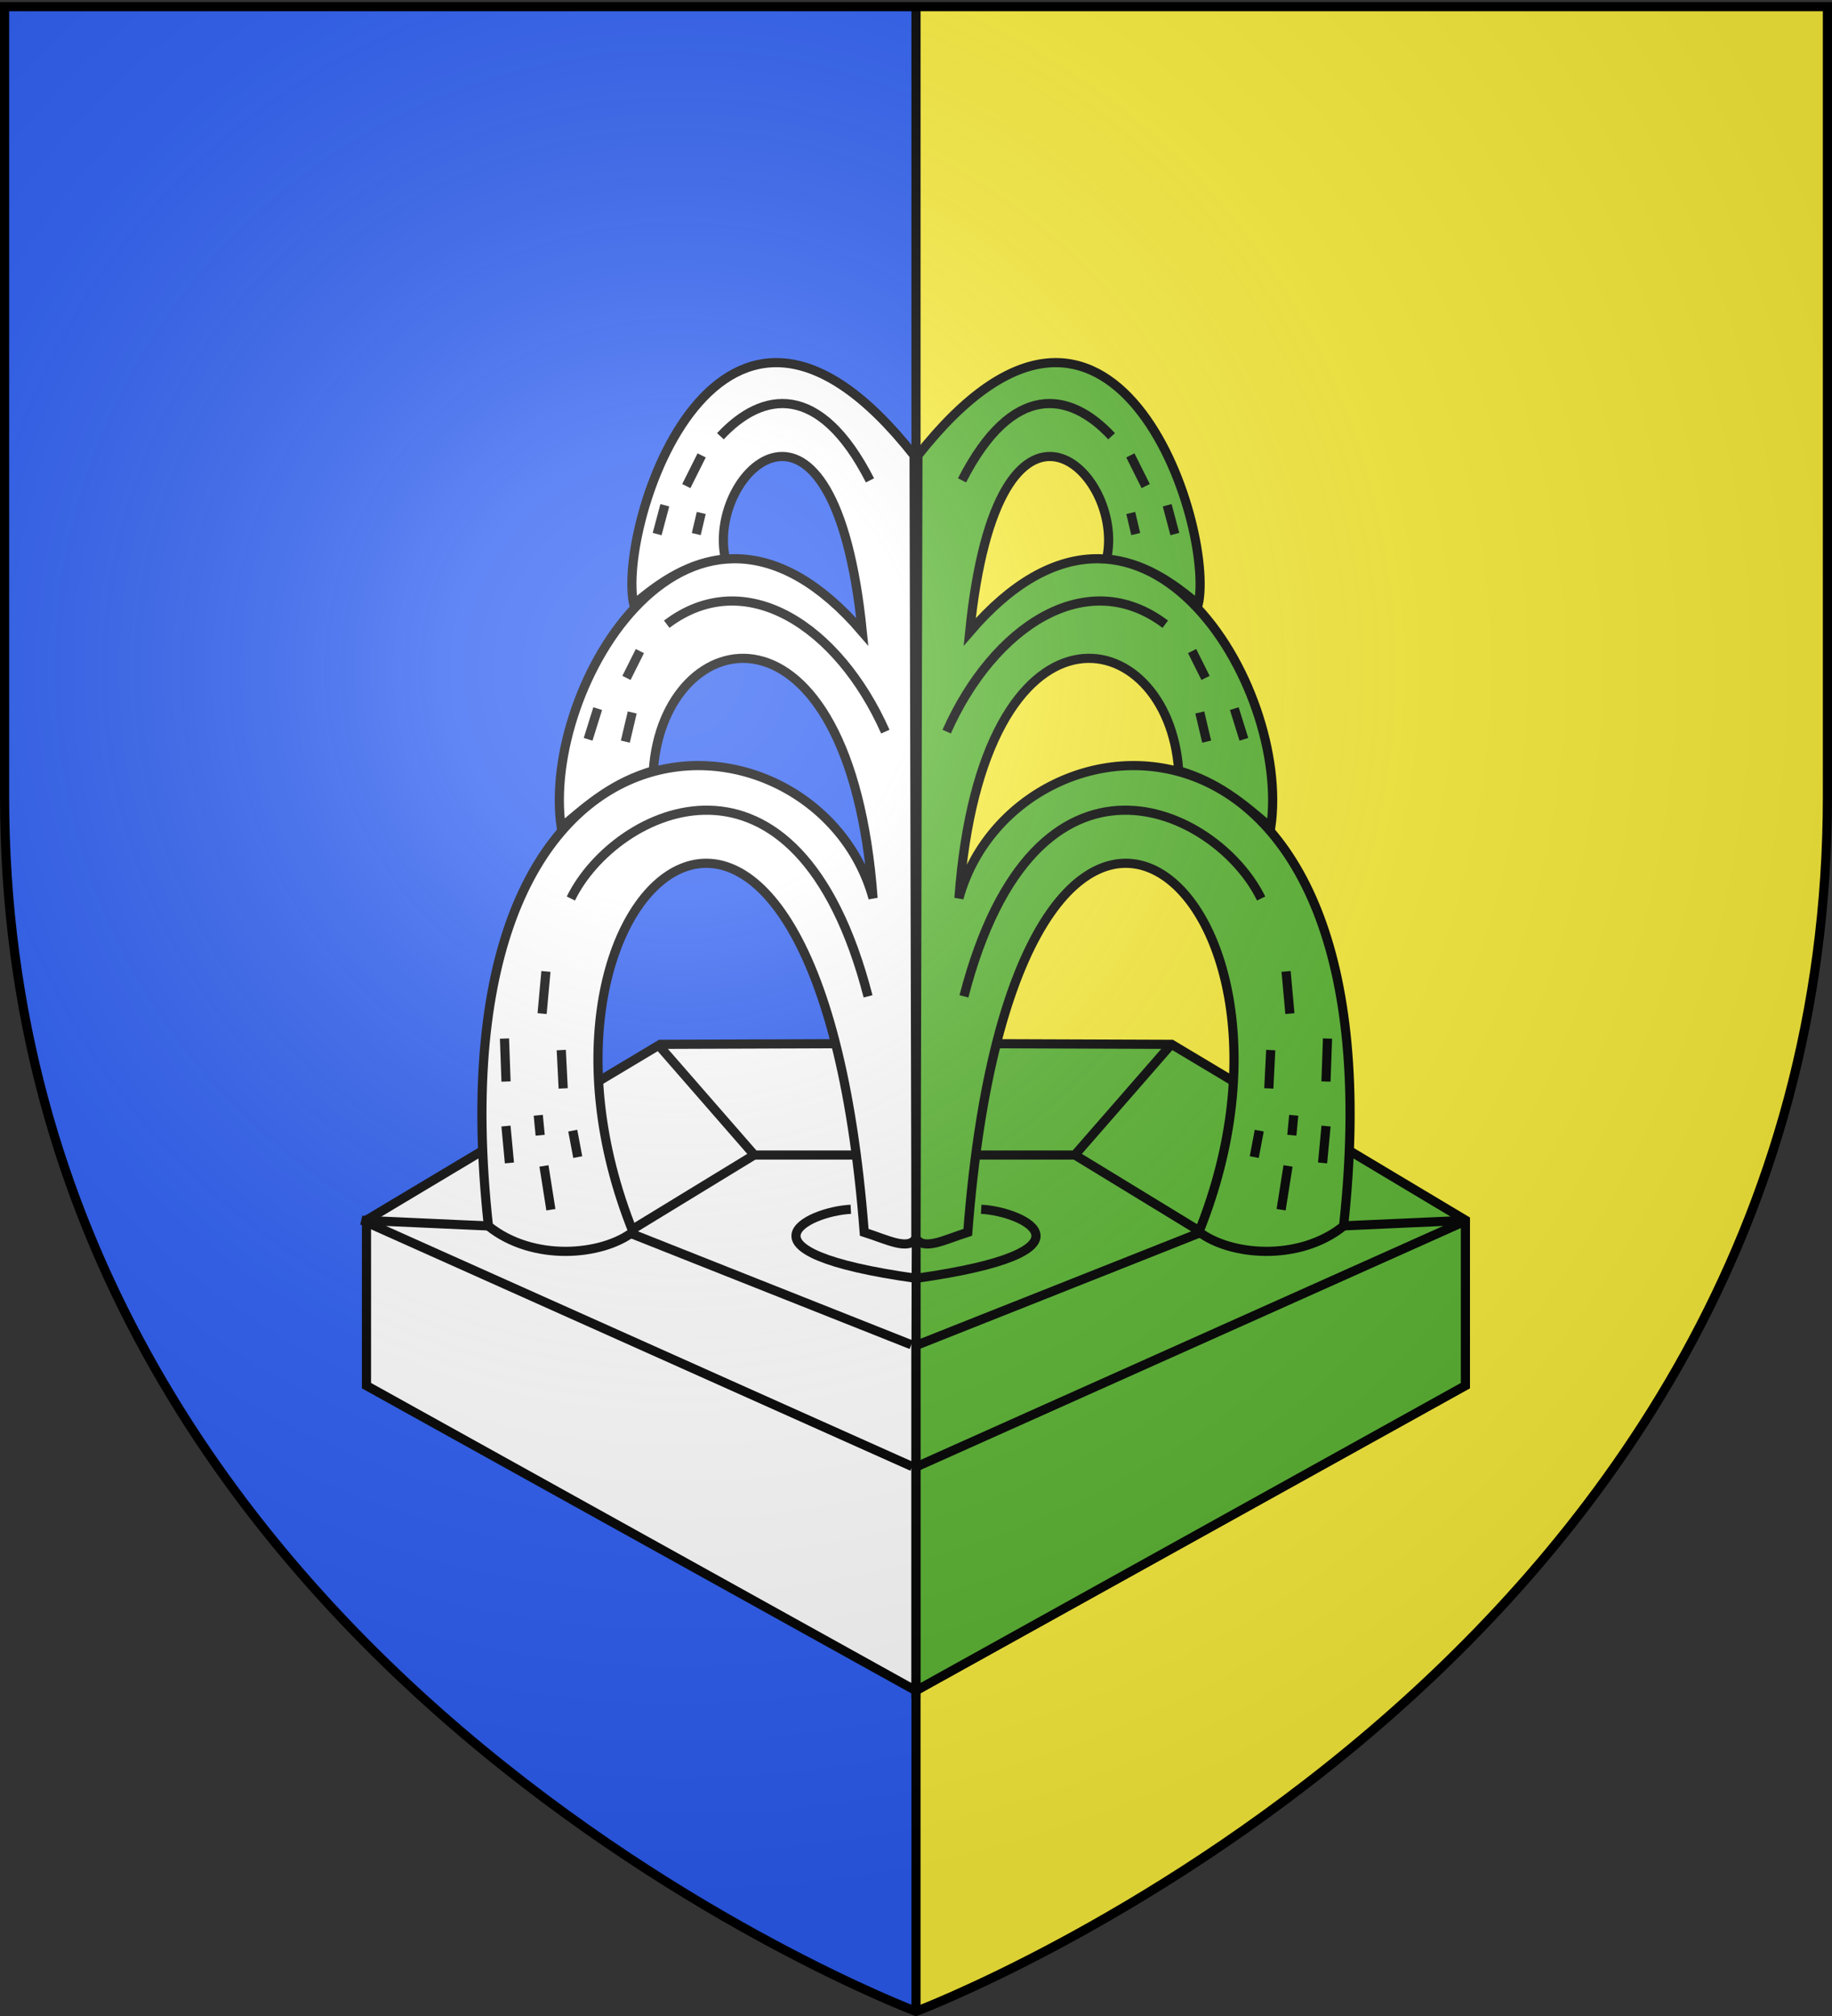 <svg xmlns="http://www.w3.org/2000/svg" xmlns:xlink="http://www.w3.org/1999/xlink" width="600" height="660" version="1.0"><rect width="100%" height="100%" fill="#333333" stroke="none"/><desc>Flag of Canton of Valais (Wallis)</desc><defs><radialGradient xlink:href="#b" id="c" cx="221.445" cy="226.331" r="300" fx="221.445" fy="226.331" gradientTransform="matrix(1.353 0 0 1.349 -77.63 -85.747)" gradientUnits="userSpaceOnUse"/><linearGradient id="b"><stop offset="0" style="stop-color:white;stop-opacity:.314"/><stop offset=".19" style="stop-color:white;stop-opacity:.251"/><stop offset=".6" style="stop-color:#6b6b6b;stop-opacity:.125"/><stop offset="1" style="stop-color:black;stop-opacity:.125"/></linearGradient></defs><g style="display:inline"><path d="M1.5 2.188v258.53C1.5 546.17 300 658.5 300 658.5V2.188z" style="fill:#2b5df2;fill-opacity:1;fill-rule:evenodd;stroke:none;stroke-width:1px;stroke-linecap:butt;stroke-linejoin:miter;stroke-opacity:1"/><path d="M300 2.188V658.5s298.5-112.33 298.5-397.781V2.188z" style="fill:#fcef3c;fill-opacity:1;fill-rule:evenodd;stroke:none;stroke-width:1px;stroke-linecap:butt;stroke-linejoin:miter;stroke-opacity:1"/><path d="M298.5 1.5h3v657h-3z" style="fill:#000;fill-opacity:1;stroke:none;stroke-width:3;stroke-miterlimit:4;stroke-dasharray:none;stroke-opacity:1"/></g><g style="display:inline;stroke:#000;stroke-width:3.614;stroke-miterlimit:4;stroke-dasharray:none;stroke-opacity:1"><path d="M408.71 202.348v255.304L191.92 337.336v-65.293l115.915-69.329z" style="fill:#5ab532;fill-opacity:1;fill-rule:evenodd;stroke:#000;stroke-width:3.614;stroke-linecap:butt;stroke-linejoin:miter;stroke-miterlimit:4;stroke-dasharray:none;stroke-opacity:1" transform="matrix(-.83 0 0 .83 639.229 173.649)"/><path d="M408.342 246.366h-62.358l-49.888 30.446 111.88 44.384M408.342 369.25l-217.051-97.136 104.805 4.698M307.94 202.665l38.018 43.597" style="fill:none;fill-rule:evenodd;stroke:#000;stroke-width:3.614;stroke-linecap:butt;stroke-linejoin:miter;stroke-miterlimit:4;stroke-dasharray:none;stroke-opacity:1" transform="matrix(-.83 0 0 .83 639.229 173.649)"/></g><path d="M299.96 341.597V553.5l-179.935-99.862v-54.194l96.209-57.543z" style="display:inline;fill:#fff;fill-opacity:1;fill-rule:evenodd;stroke:#000;stroke-width:3;stroke-linecap:butt;stroke-linejoin:miter;stroke-miterlimit:4;stroke-dasharray:none;stroke-opacity:1"/><g style="display:inline"><path d="M298.755 389.632h-51.758l-41.406 25.27 92.86 36.84M298.755 491.626l-180.153-80.623 86.989 3.9M215.421 353.36l31.554 36.186" style="fill:#fff;fill-opacity:1;fill-rule:evenodd;stroke:#000;stroke-width:3;stroke-linecap:butt;stroke-linejoin:miter;stroke-miterlimit:4;stroke-dasharray:none;stroke-opacity:1" transform="translate(0 -11.5)"/></g><g style="display:inline"><path d="m1006.661 406.294-.628-256.219c-63.977-81.188-97.462 23.234-91.808 48.817 8.916-7.696 18.453-13.842 30.02-14.91-6.448-28.59 35.5-68.343 44.833 23.868-55.746-64.975-105.408 17.85-98.604 64.03 9.346-8.04 17.312-14.774 30.152-18.575 3.316-49.326 64.326-61.228 71.971 41.718-18.148-65.881-146.05-75.714-125.967 107.35 14.664 11.788 37.268 9.664 47.35 1.885-46.016-114.695 60.235-201.396 75.726.152 7.327 2.304 14.59 6.195 16.955 1.884z" style="fill:#fff;fill-opacity:1;fill-rule:evenodd;stroke:#000;stroke-width:3;stroke-linecap:butt;stroke-linejoin:miter;stroke-miterlimit:4;stroke-dasharray:none;stroke-opacity:1" transform="translate(-706.661 -.981)"/><path d="M1006.661 419.481c-61.688-8.667-35.945-21.837-21.351-22.607M990.962 327.167c-23.305-90.105-82.836-61.718-97.338-32.027M996.614 240.505c-15.3-34.445-45.843-54.637-71.59-35.167M991.59 158.24c-16.512-32.293-35.214-29.24-48.983-14.444M885.46 319.004l-1.256 13.815M871.886 340.983l.504 14.071M890.484 344.751l.628 12.56M882.948 366.103l.628 6.535M894.245 371.126l1.635 8.668M884.818 382.686l2.264 14.333M916.231 214.13l-4.395 8.792M902.416 232.97l-3.14 10.047M913.72 234.226l-2.257 9.55M936.458 150.069l-5.024 10.047M921.883 175.823l2.512-9.42M934.698 175.823l1.629-6.908M872.369 369.63l1.132 12.076" style="fill:none;fill-rule:evenodd;stroke:#000;stroke-width:3;stroke-linecap:butt;stroke-linejoin:miter;stroke-miterlimit:4;stroke-dasharray:none;stroke-opacity:1" transform="translate(-706.661 -.981)"/></g><path d="m300 405.312.628-256.218c63.977-81.189 97.463 23.233 91.809 48.816-8.917-7.695-18.453-13.842-30.021-14.91 6.448-28.59-35.5-68.343-44.832 23.869 55.745-64.976 105.407 17.849 98.603 64.03-9.346-8.041-17.311-14.774-30.151-18.575-3.317-49.327-64.327-61.229-71.972 41.718 18.148-65.882 146.05-75.714 125.967 107.349-14.663 11.789-37.268 9.665-47.35 1.885 46.016-114.694-60.234-201.395-75.725.152-7.328 2.304-14.59 6.196-16.956 1.884z" style="display:inline;fill:#5ab532;fill-opacity:1;fill-rule:evenodd;stroke:#000;stroke-width:3;stroke-linecap:butt;stroke-linejoin:miter;stroke-miterlimit:4;stroke-dasharray:none;stroke-opacity:1"/><path d="M300 418.5c61.688-8.668 35.946-21.837 21.352-22.608M315.7 326.186c23.304-90.105 82.835-61.719 97.337-32.027M310.048 239.524c15.299-34.446 45.843-54.637 71.59-35.167M315.072 157.258c16.512-32.293 35.213-29.24 48.983-14.444M421.201 318.022l1.256 13.816M434.776 340.002l-.504 14.07M416.177 343.77l-.628 12.56M423.713 365.121l-.628 6.535M412.416 370.145l-1.635 8.668M421.843 381.704l-2.263 14.334M390.43 213.149l4.396 8.791M404.246 231.988l3.14 10.048M392.942 233.244l2.257 9.551M370.203 149.087l5.024 10.048M384.778 174.841l-2.512-9.42M371.963 174.841l-1.629-6.907M434.293 368.648l-1.132 12.076" style="display:inline;fill:none;fill-rule:evenodd;stroke:#000;stroke-width:3;stroke-linecap:butt;stroke-linejoin:miter;stroke-miterlimit:4;stroke-dasharray:none;stroke-opacity:1"/><path d="M300 658.5s298.5-112.32 298.5-397.772V2.176H1.5v258.552C1.5 546.18 300 658.5 300 658.5" style="opacity:1;fill:url(#c);fill-opacity:1;fill-rule:evenodd;stroke:none;stroke-width:1px;stroke-linecap:butt;stroke-linejoin:miter;stroke-opacity:1"/><path d="M300 658.5S1.5 546.18 1.5 260.728V2.176h597v258.552C598.5 546.18 300 658.5 300 658.5z" style="opacity:1;fill:none;fill-opacity:1;fill-rule:evenodd;stroke:#000;stroke-width:3;stroke-linecap:butt;stroke-linejoin:miter;stroke-miterlimit:4;stroke-dasharray:none;stroke-opacity:1"/></svg>
